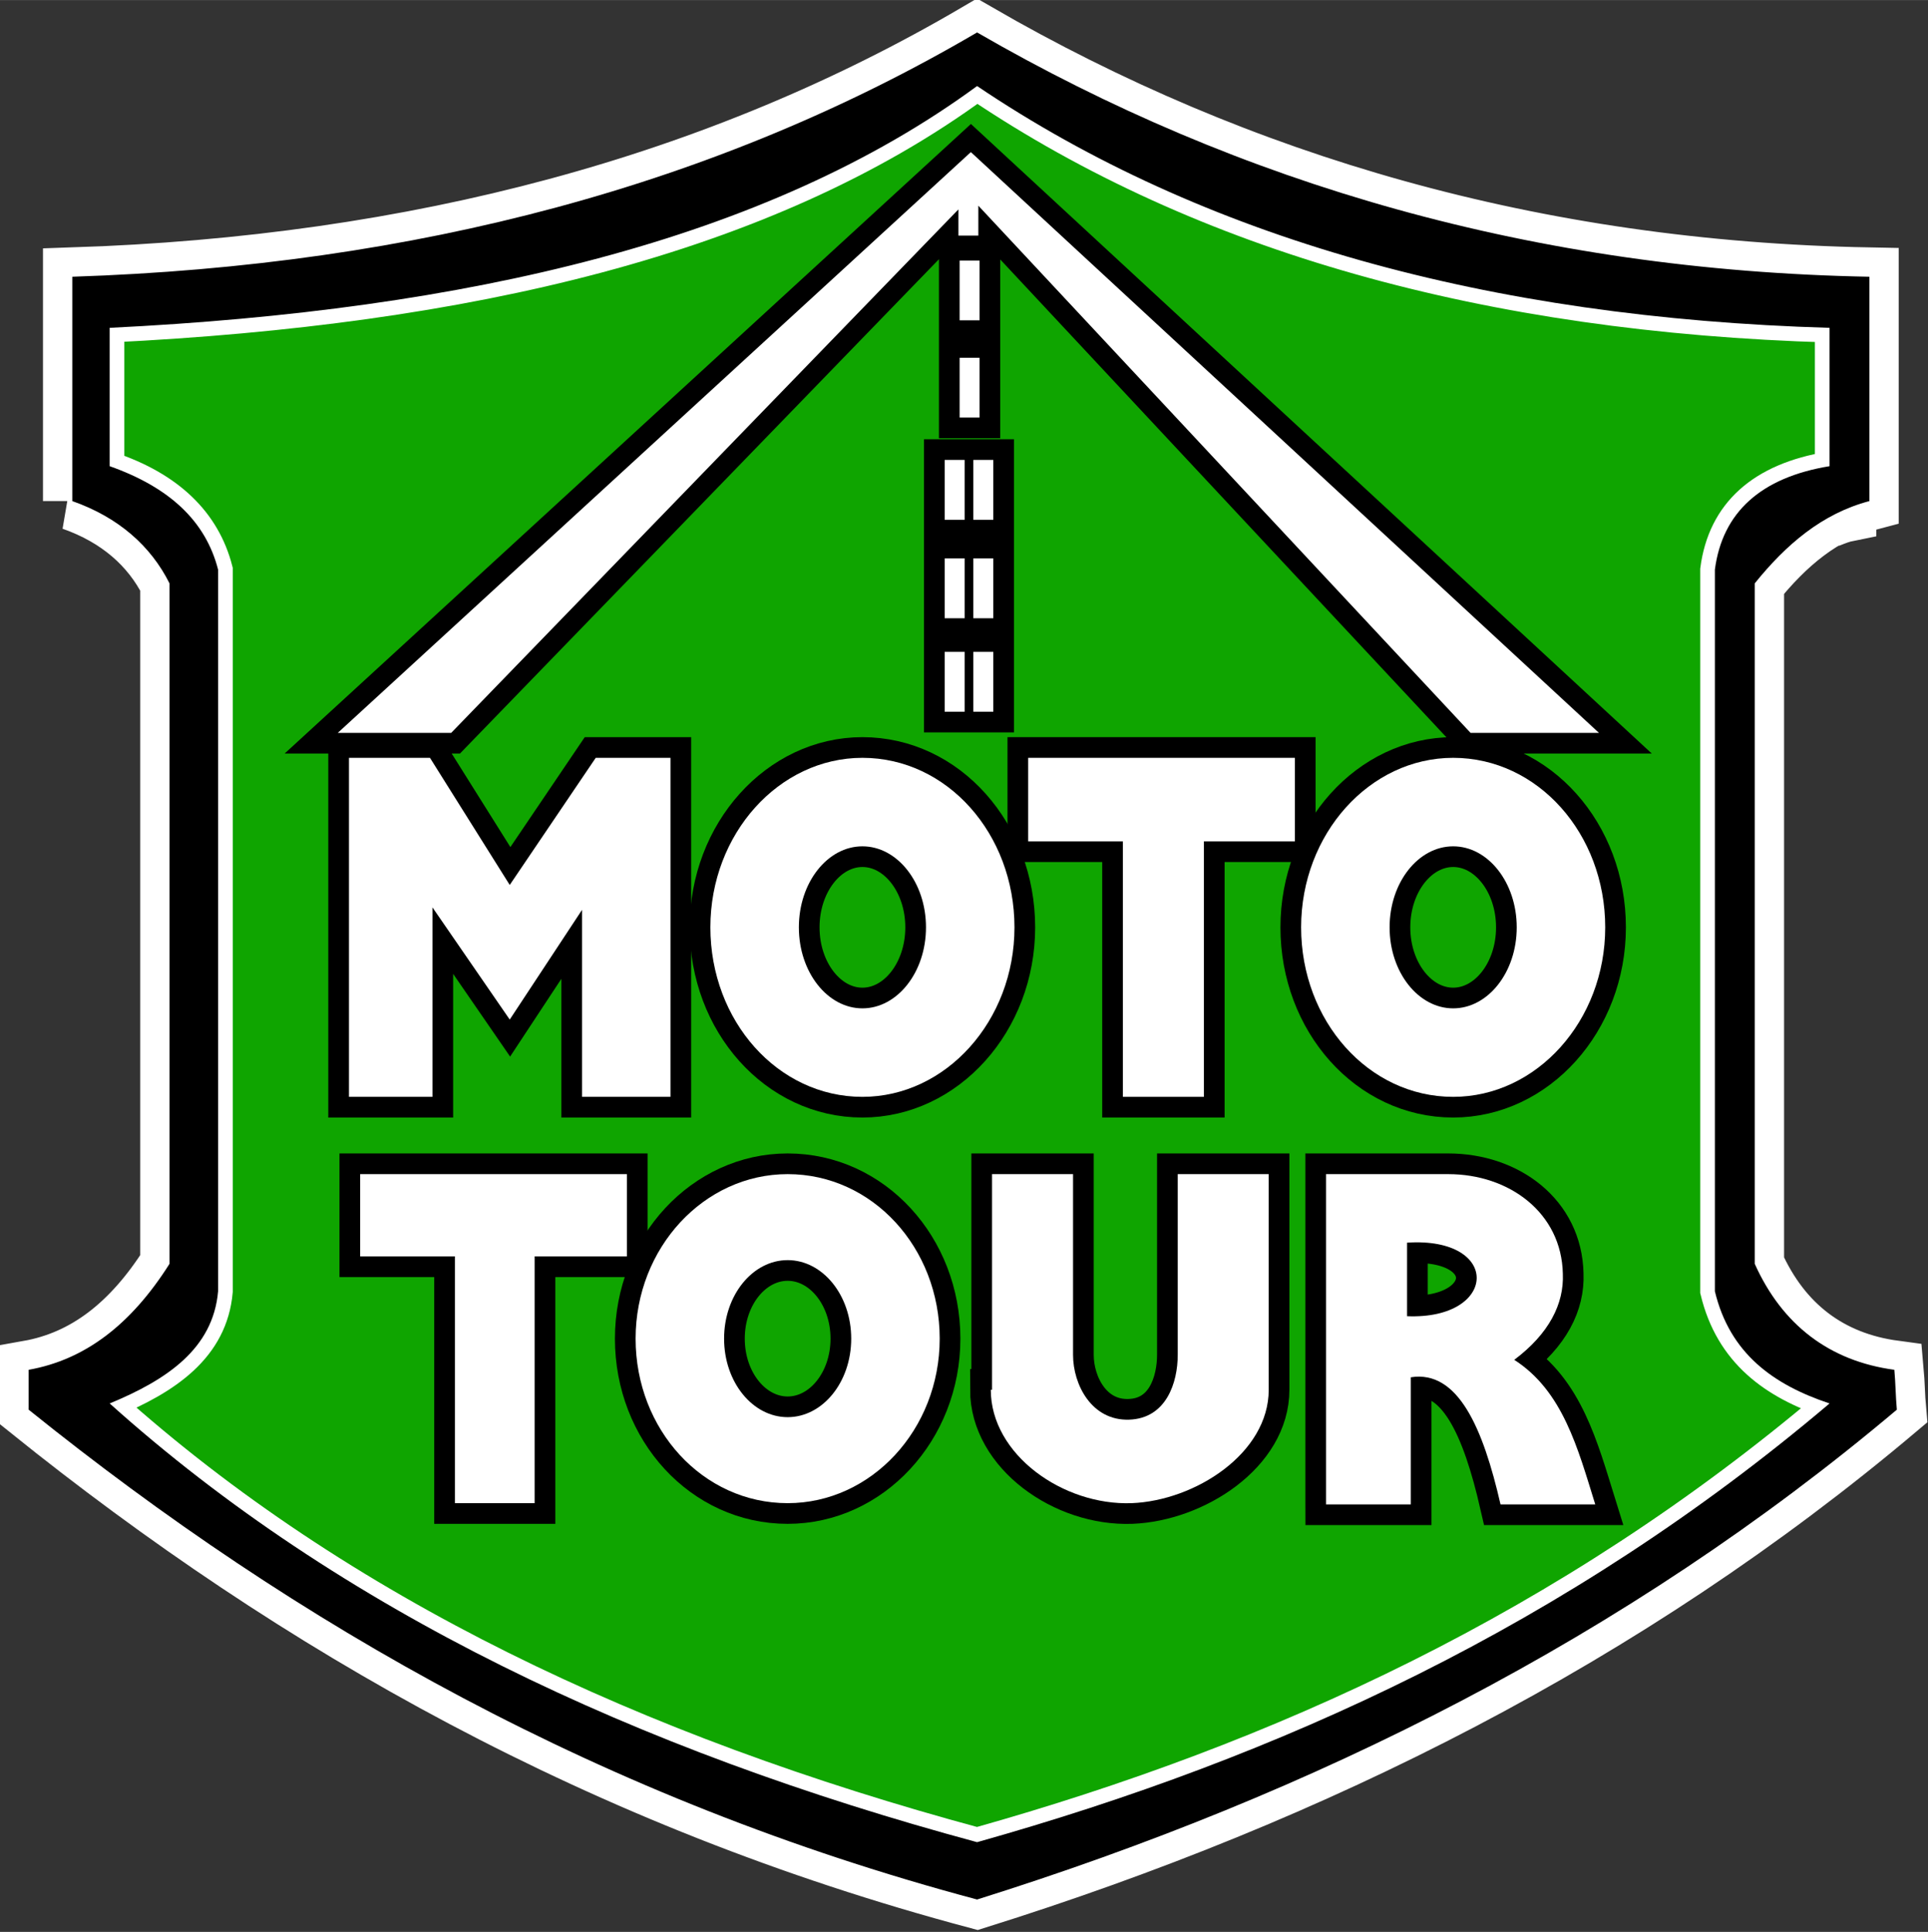 <?xml version="1.0" encoding="UTF-8"?>
<!DOCTYPE svg PUBLIC "-//W3C//DTD SVG 1.1//EN" "http://www.w3.org/Graphics/SVG/1.1/DTD/svg11.dtd">
<!-- Creator: CorelDRAW X6 -->
<svg xmlns="http://www.w3.org/2000/svg" xml:space="preserve" width="32.882mm" height="32.947mm" version="1.1" style="shape-rendering:geometrirecision; text-rendering:geometrirecision; image-rendering:optimizeQuality; fill-rule:evenodd; clip-rule:evenodd"
viewBox="0 0 1547 1550"
 xmlns:xlink="http://www.w3.org/1999/xlink">
 <rect x="0" y="0" width="1547" height="1550" fill="#333333" stroke="none"/>
 <defs>
  <style type="text/css">
   <![CDATA[
    .str1 {stroke:white;stroke-width:23.519;stroke-linecap:round;stroke-line:round}
    .str2 {stroke:black;stroke-width:33.19}
    .str0 {stroke:white;stroke-width:47.037}
    .fil2 {fill:black}
    .fil0 {fill:white}
    .fil1 {fill:#0FA500}
   ]]>
  </style>
 </defs>
 <g id="Camada_x0020_1">
  <g id="_357414888">
   <path class="fil0 str0" d="M784 69c181,122 410,186 684,194 0,37 0,74 0,111 -55,9 -86,37 -92,83 0,193 0,386 0,579 12,50 47,75 92,90 -210,178 -442,284 -684,352 -274,-74 -511,-186 -696,-352 46,-19 83,-44 87,-90 0,-193 0,-386 0,-579 -10,-39 -39,-67 -87,-83 0,-37 0,-74 0,-111 286,-14 527,-70 696,-194zm698 340l0 2c-5,1 -10,3 -15,5 5,-3 10,-5 15,-7z"/>
   <path class="fil0 str0" d="M692 608c68,0 122,61 122,136 0,75 -55,136 -122,136 -68,0 -122,-61 -122,-136 0,-75 55,-136 122,-136zm0 71c28,0 51,29 51,65 0,36 -23,65 -51,65 -28,0 -51,-29 -51,-65 0,-36 23,-65 51,-65z"/>
   <path class="fil0 str0" d="M785 165l0 24 -16 0 0 -21 -407 420 -91 0 508 -466 504 466 -103 0 -395 -423zm-27 358l16 0 0 48 -16 0 0 -48zm23 0l16 0 0 48 -16 0 0 -48zm-23 -75l16 0 0 48 -16 0 0 -48zm23 0l16 0 0 48 -16 0 0 -48zm-23 -79l16 0 0 48 -16 0 0 -48zm23 0l16 0 0 48 -16 0 0 -48zm-11 -82l16 0 0 48 -16 0 0 -48zm0 -78l16 0 0 48 -16 0 0 -48z"/>
   <polygon class="fil0 str0" points="280,880 280,608 345,608 409,710 478,608 538,608 538,880 467,880 467,730 409,818 347,728 347,880 "/>
   <polygon class="fil0 str0" points="901,880 901,675 825,675 825,608 1039,608 1039,675 966,675 966,880 "/>
   <path class="fil0 str0" d="M1166 608c68,0 122,61 122,136 0,75 -55,136 -122,136 -68,0 -122,-61 -122,-136 0,-75 55,-136 122,-136zm0 71c28,0 51,29 51,65 0,36 -23,65 -51,65 -28,0 -51,-29 -51,-65 0,-36 23,-65 51,-65z"/>
   <polygon class="fil0 str0" points="365,1206 365,1008 289,1008 289,942 503,942 503,1008 429,1008 429,1206 "/>
   <path class="fil0 str0" d="M632 942c68,0 122,59 122,132 0,73 -55,132 -122,132 -68,0 -122,-59 -122,-132 0,-73 55,-132 122,-132zm0 69c28,0 51,28 51,63 0,35 -23,63 -51,63 -28,0 -51,-28 -51,-63 0,-35 23,-63 51,-63z"/>
   <path class="fil0 str0" d="M796 1115c0,-58 0,-115 0,-173 22,0 43,0 65,0 0,48 0,97 0,145 0,24 15,53 45,52 30,-1 39,-30 39,-52 0,-48 0,-97 0,-145 24,0 49,0 73,0 0,58 0,115 0,173 0,51 -59,89 -110,91 -55,2 -113,-39 -113,-91z"/>
   <path class="fil0 str0" d="M1129 1056c0,-20 0,-39 0,-59 76,-5 73,62 0,59zm-65 150c0,-88 0,-176 0,-264 33,0 65,0 98,0 49,0 91,31 92,80 1,24 -11,48 -39,69 39,25 51,71 65,116 -25,0 -51,0 -76,0 -14,-61 -34,-108 -72,-102 0,34 0,68 0,102 -23,0 -45,0 -68,0z"/>
   <path class="fil0 str0" d="M784 69c181,122 410,186 684,194 0,37 0,74 0,111 -55,9 -86,37 -92,83 0,193 0,386 0,579 12,50 47,75 92,90 -210,178 -442,284 -684,352 -274,-74 -511,-186 -696,-352 46,-19 83,-44 87,-90 0,-193 0,-386 0,-579 -10,-39 -39,-66 -87,-83 0,-37 0,-74 0,-111 286,-14 527,-70 696,-194zm-726 333c0,-60 0,-120 0,-180 276,-9 518,-74 726,-196 211,122 448,191 716,196 0,60 0,120 0,180 -38,10 -67,35 -92,66 0,182 0,364 0,546 22,49 60,78 112,85 1,11 1,21 2,32 -217,183 -467,308 -738,393 -300,-80 -546,-220 -761,-393 0,-11 0,-21 0,-32 45,-8 82,-36 113,-85 0,-182 0,-364 0,-546 -15,-30 -41,-53 -78,-66z"/>
   <path class="fil1 str1" d="M784 69c181,122 410,186 684,194 0,37 0,74 0,111 -55,9 -86,37 -92,83 0,193 0,386 0,579 12,50 47,75 92,90 -210,178 -442,284 -684,352 -274,-74 -511,-186 -696,-352 46,-19 83,-44 87,-90 0,-193 0,-386 0,-579 -10,-39 -39,-67 -87,-83 0,-37 0,-74 0,-111 286,-14 527,-70 696,-194zm698 340l0 2c-5,1 -10,3 -15,5 5,-3 10,-5 15,-7z"/>
   <path class="fil2 str2" d="M692 608c68,0 122,61 122,136 0,75 -55,136 -122,136 -68,0 -122,-61 -122,-136 0,-75 55,-136 122,-136zm0 71c28,0 51,29 51,65 0,36 -23,65 -51,65 -28,0 -51,-29 -51,-65 0,-36 23,-65 51,-65z"/>
   <path class="fil2 str2" d="M785 165l0 24 -16 0 0 -21 -407 420 -91 0 508 -466 504 466 -103 0 -395 -423zm-27 358l16 0 0 48 -16 0 0 -48zm23 0l16 0 0 48 -16 0 0 -48zm-23 -75l16 0 0 48 -16 0 0 -48zm23 0l16 0 0 48 -16 0 0 -48zm-23 -79l16 0 0 48 -16 0 0 -48zm23 0l16 0 0 48 -16 0 0 -48zm-11 -82l16 0 0 48 -16 0 0 -48zm0 -78l16 0 0 48 -16 0 0 -48z"/>
   <polygon class="fil2 str2" points="280,880 280,608 345,608 409,710 478,608 538,608 538,880 467,880 467,730 409,818 347,728 347,880 "/>
   <polygon class="fil2 str2" points="901,880 901,675 825,675 825,608 1039,608 1039,675 966,675 966,880 "/>
   <path class="fil2 str2" d="M1166 608c68,0 122,61 122,136 0,75 -55,136 -122,136 -68,0 -122,-61 -122,-136 0,-75 55,-136 122,-136zm0 71c28,0 51,29 51,65 0,36 -23,65 -51,65 -28,0 -51,-29 -51,-65 0,-36 23,-65 51,-65z"/>
   <polygon class="fil2 str2" points="365,1206 365,1008 289,1008 289,942 503,942 503,1008 429,1008 429,1206 "/>
   <path class="fil2 str2" d="M632 942c68,0 122,59 122,132 0,73 -55,132 -122,132 -68,0 -122,-59 -122,-132 0,-73 55,-132 122,-132zm0 69c28,0 51,28 51,63 0,35 -23,63 -51,63 -28,0 -51,-28 -51,-63 0,-35 23,-63 51,-63z"/>
   <path class="fil2 str2" d="M796 1115c0,-58 0,-115 0,-173 22,0 43,0 65,0 0,48 0,97 0,145 0,24 15,53 45,52 30,-1 39,-30 39,-52 0,-48 0,-97 0,-145 24,0 49,0 73,0 0,58 0,115 0,173 0,51 -59,89 -110,91 -55,2 -113,-39 -113,-91z"/>
   <path class="fil2 str2" d="M1129 1056c0,-20 0,-39 0,-59 76,-5 73,62 0,59zm-65 150c0,-88 0,-176 0,-264 33,0 65,0 98,0 49,0 91,31 92,80 1,24 -11,48 -39,69 39,25 51,71 65,116 -25,0 -51,0 -76,0 -14,-61 -34,-108 -72,-102 0,34 0,68 0,102 -23,0 -45,0 -68,0z"/>
   <path class="fil2" d="M784 69c181,122 410,186 684,194 0,37 0,74 0,111 -55,9 -86,37 -92,83 0,193 0,386 0,579 12,50 47,75 92,90 -210,178 -442,284 -684,352 -274,-74 -511,-186 -696,-352 46,-19 83,-44 87,-90 0,-193 0,-386 0,-579 -10,-39 -39,-66 -87,-83 0,-37 0,-74 0,-111 286,-14 527,-70 696,-194zm-726 333c0,-60 0,-120 0,-180 276,-9 518,-74 726,-196 211,122 448,191 716,196 0,60 0,120 0,180 -38,10 -67,35 -92,66 0,182 0,364 0,546 22,49 60,78 112,85 1,11 1,21 2,32 -217,183 -467,308 -738,393 -300,-80 -546,-220 -761,-393 0,-11 0,-21 0,-32 45,-8 82,-36 113,-85 0,-182 0,-364 0,-546 -15,-30 -41,-53 -78,-66z"/>
   <path class="fil0" d="M692 608c68,0 122,61 122,136 0,75 -55,136 -122,136 -68,0 -122,-61 -122,-136 0,-75 55,-136 122,-136zm0 71c28,0 51,29 51,65 0,36 -23,65 -51,65 -28,0 -51,-29 -51,-65 0,-36 23,-65 51,-65z"/>
   <path class="fil0" d="M785 165l0 24 -16 0 0 -21 -407 420 -91 0 508 -466 504 466 -103 0 -395 -423zm-27 358l16 0 0 48 -16 0 0 -48zm23 0l16 0 0 48 -16 0 0 -48zm-23 -75l16 0 0 48 -16 0 0 -48zm23 0l16 0 0 48 -16 0 0 -48zm-23 -79l16 0 0 48 -16 0 0 -48zm23 0l16 0 0 48 -16 0 0 -48zm-11 -82l16 0 0 48 -16 0 0 -48zm0 -78l16 0 0 48 -16 0 0 -48z"/>
   <polygon class="fil0" points="280,880 280,608 345,608 409,710 478,608 538,608 538,880 467,880 467,730 409,818 347,728 347,880 "/>
   <polygon class="fil0" points="901,880 901,675 825,675 825,608 1039,608 1039,675 966,675 966,880 "/>
   <path class="fil0" d="M1166 608c68,0 122,61 122,136 0,75 -55,136 -122,136 -68,0 -122,-61 -122,-136 0,-75 55,-136 122,-136zm0 71c28,0 51,29 51,65 0,36 -23,65 -51,65 -28,0 -51,-29 -51,-65 0,-36 23,-65 51,-65z"/>
   <polygon class="fil0" points="365,1206 365,1008 289,1008 289,942 503,942 503,1008 429,1008 429,1206 "/>
   <path class="fil0" d="M632 942c68,0 122,59 122,132 0,73 -55,132 -122,132 -68,0 -122,-59 -122,-132 0,-73 55,-132 122,-132zm0 69c28,0 51,28 51,63 0,35 -23,63 -51,63 -28,0 -51,-28 -51,-63 0,-35 23,-63 51,-63z"/>
   <path class="fil0" d="M796 1115c0,-58 0,-115 0,-173 22,0 43,0 65,0 0,48 0,97 0,145 0,24 15,53 45,52 30,-1 39,-30 39,-52 0,-48 0,-97 0,-145 24,0 49,0 73,0 0,58 0,115 0,173 0,51 -59,89 -110,91 -55,2 -113,-39 -113,-91z"/>
   <path class="fil0" d="M1129 1056c0,-20 0,-39 0,-59 76,-5 73,62 0,59zm-65 150c0,-88 0,-176 0,-264 33,0 65,0 98,0 49,0 91,31 92,80 1,24 -11,48 -39,69 39,25 51,71 65,116 -25,0 -51,0 -76,0 -14,-61 -34,-108 -72,-102 0,34 0,68 0,102 -23,0 -45,0 -68,0z"/>
  </g>
 </g>
</svg>
